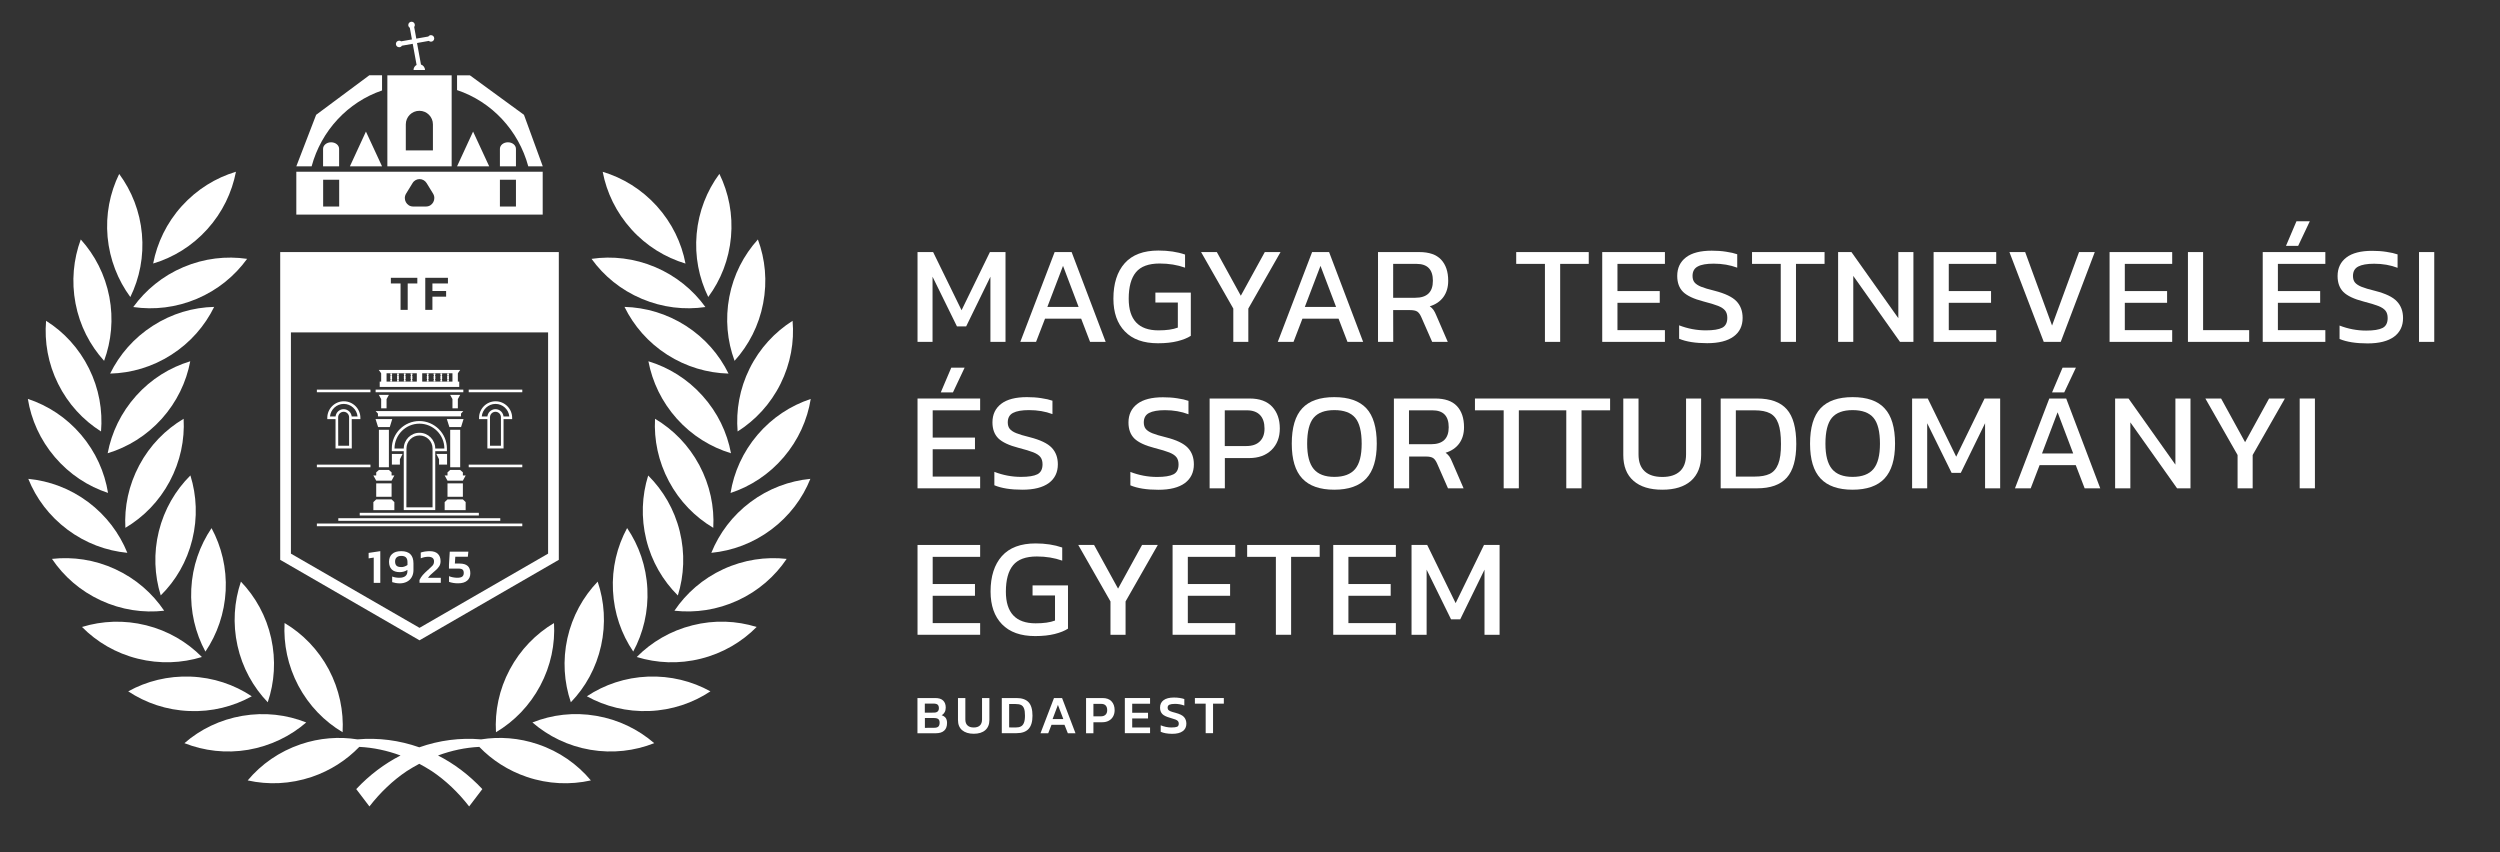 <?xml version="1.0" encoding="UTF-8"?> <svg xmlns="http://www.w3.org/2000/svg" xmlns:xlink="http://www.w3.org/1999/xlink" version="1.1" id="Layer_1" x="0px" y="0px" viewBox="0 0 342.96 116.92" style="enable-background:new 0 0 342.96 116.92;" xml:space="preserve"><rect x="0" y="0" width="342.96" height="116.92" fill="#333333" stroke="none"/> <style type="text/css"> .st0{fill:#FFFFFF;} </style> <g> <g> <path class="st0" d="M44.32,20.42v2.4h2.2v-2.4c0-0.5-0.49-0.9-1.1-0.9C44.82,19.52,44.32,19.92,44.32,20.42"></path> <path class="st0" d="M68.58,20.42v2.4h2.2v-2.4c0-0.5-0.49-0.9-1.1-0.9S68.58,19.92,68.58,20.42"></path> </g> <polygon class="st0" points="52.41,22.82 50.2,18.05 48,22.82 "></polygon> <polygon class="st0" points="67.11,22.82 64.9,18.05 62.7,22.82 "></polygon> <g> <path class="st0" d="M54.76,6.48c0.16,0,0.3-0.08,0.38-0.21l1.48-0.26l0.53,2.9C56.9,9.04,56.73,9.3,56.73,9.6h1.57 c0-0.35-0.23-0.64-0.55-0.75L57.21,5.9l1.62-0.29c0.08,0.07,0.18,0.11,0.29,0.11c0.25,0,0.45-0.2,0.45-0.45s-0.2-0.45-0.45-0.45 c-0.15,0-0.28,0.08-0.36,0.19L57.11,5.3l-0.29-1.6c0.06-0.08,0.09-0.17,0.09-0.27c0-0.25-0.2-0.45-0.45-0.45s-0.45,0.2-0.45,0.45 c0,0.16,0.08,0.3,0.21,0.38l0.29,1.6l-1.48,0.26c-0.08-0.06-0.17-0.09-0.27-0.09c-0.25,0-0.45,0.2-0.45,0.45 C54.31,6.28,54.51,6.48,54.76,6.48"></path> <path class="st0" d="M72.47,22.82h1.99l-2.58-7.07l-7.42-5.42H62.7v2.03C67.44,13.94,71.14,17.88,72.47,22.82"></path> <path class="st0" d="M52.41,12.41v-2.08h-1.75l-7.29,5.42l-2.72,7.07h2.1C44.07,17.92,47.72,14.01,52.41,12.41"></path> <path class="st0" d="M42.01,99.11c-2.69-1.07-5.69-1.43-8.75-0.91s-5.78,1.85-7.96,3.75c2.69,1.06,5.69,1.43,8.75,0.91 C37.1,102.33,39.82,101,42.01,99.11"></path> <path class="st0" d="M34.54,95.52c-2.41-1.6-5.28-2.58-8.38-2.7c-3.1-0.12-6.04,0.62-8.57,2.02c2.41,1.6,5.28,2.58,8.38,2.7 C29.07,97.67,32,96.92,34.54,95.52"></path> <path class="st0" d="M27.7,90.13c-2.04-2.06-4.64-3.6-7.65-4.35s-6.03-0.62-8.8,0.23c2.03,2.06,4.64,3.6,7.65,4.35 S24.93,90.98,27.7,90.13"></path> <path class="st0" d="M22.52,83.78c-1.62-2.4-3.89-4.4-6.71-5.7C13,76.78,10,76.35,7.13,76.67c1.62,2.4,3.89,4.4,6.71,5.7 C16.65,83.67,19.65,84.11,22.52,83.78"></path> <path class="st0" d="M9.26,72.66c2.49,1.86,5.33,2.9,8.21,3.18c-1.09-2.68-2.89-5.11-5.38-6.97s-5.33-2.9-8.21-3.18 C4.96,68.38,6.77,70.8,9.26,72.66"></path> <path class="st0" d="M14.82,67.62c-0.46-2.85-1.69-5.62-3.7-7.98s-4.55-4.01-7.3-4.92c0.46,2.85,1.69,5.62,3.7,7.98 C9.54,65.07,12.08,66.72,14.82,67.62"></path> <path class="st0" d="M13.86,59.19c0.24-2.88-0.27-5.87-1.65-8.64c-1.38-2.78-3.44-5-5.89-6.54c-0.24,2.88,0.27,5.87,1.65,8.64 C9.35,55.43,11.41,57.64,13.86,59.19"></path> <path class="st0" d="M14.28,49.5c1-2.71,1.3-5.73,0.72-8.77c-0.59-3.05-1.98-5.73-3.92-7.88c-1,2.71-1.3,5.73-0.72,8.77 C10.94,44.67,12.34,47.36,14.28,49.5"></path> <path class="st0" d="M17.88,40.75c1.27-2.6,1.87-5.57,1.59-8.66s-1.4-5.9-3.12-8.23c-1.27,2.6-1.87,5.57-1.59,8.66 C15.05,35.61,16.17,38.42,17.88,40.75"></path> <path class="st0" d="M28.44,31.44c2.08-2.3,3.38-5.04,3.93-7.88c-2.77,0.83-5.35,2.41-7.43,4.71s-3.38,5.04-3.93,7.88 C23.78,35.32,26.36,33.75,28.44,31.44"></path> <path class="st0" d="M29.38,42.1c-2.89,0.07-5.8,0.91-8.41,2.59c-2.61,1.67-4.59,3.97-5.86,6.56c2.89-0.07,5.8-0.91,8.41-2.59 C26.13,46.99,28.1,44.7,29.38,42.1"></path> <path class="st0" d="M27.01,40.99c2.86-1.21,5.19-3.14,6.89-5.48c-2.86-0.42-5.87-0.08-8.73,1.13c-2.86,1.21-5.19,3.14-6.89,5.48 C21.14,42.54,24.15,42.2,27.01,40.99"></path> <path class="st0" d="M22.19,57.45c2.07-2.31,3.37-5.04,3.91-7.89c-2.77,0.84-5.35,2.42-7.42,4.73c-2.07,2.31-3.37,5.04-3.91,7.89 C17.53,61.34,20.11,59.76,22.19,57.45"></path> <path class="st0" d="M23.28,66.04c1.46-2.74,2.07-5.7,1.91-8.59c-2.49,1.48-4.62,3.63-6.08,6.37s-2.07,5.7-1.91,8.59 C19.69,70.93,21.82,68.78,23.28,66.04"></path> <path class="st0" d="M26.38,74.02c0.74-3.01,0.6-6.04-0.26-8.8c-2.05,2.04-3.58,4.65-4.33,7.66c-0.74,3.01-0.6,6.04,0.26,8.8 C24.11,79.65,25.64,77.04,26.38,74.02"></path> <path class="st0" d="M30.96,81.03c0.15-3.1-0.57-6.04-1.94-8.58c-1.62,2.4-2.63,5.25-2.78,8.35c-0.15,3.1,0.56,6.04,1.94,8.59 C29.8,86.99,30.8,84.13,30.96,81.03"></path> <path class="st0" d="M32.58,88.58c0.67,3.03,2.15,5.67,4.15,7.76c0.93-2.74,1.14-5.76,0.47-8.79s-2.15-5.67-4.15-7.76 C32.12,82.53,31.91,85.55,32.58,88.58"></path> <path class="st0" d="M47,100.45c0.16-2.89-0.44-5.85-1.89-8.6c-1.46-2.74-3.58-4.9-6.07-6.38c-0.16,2.89,0.44,5.85,1.89,8.6 C42.39,96.81,44.51,98.97,47,100.45"></path> <path class="st0" d="M73.79,102.1c-2.59-0.88-5.26-1.07-7.79-0.67c-2.85-0.25-5.74,0.12-8.48,1.09c-2.75-0.97-5.63-1.34-8.48-1.09 c-2.53-0.4-5.19-0.21-7.79,0.67c-2.94,1-5.41,2.74-7.27,4.96c2.82,0.63,5.85,0.51,8.79-0.48c2.56-0.87,4.76-2.3,6.52-4.12 c1.91,0.09,3.82,0.5,5.66,1.18c-2.2,1.13-4.26,2.67-6.08,4.61l1.81,2.38c1.49-1.92,3.23-3.58,5.13-4.85 c0.56-0.36,1.13-0.69,1.71-1c0.58,0.31,1.15,0.64,1.71,1c1.9,1.27,3.64,2.93,5.13,4.85l1.81-2.38c-1.82-1.94-3.88-3.49-6.08-4.61 c1.84-0.68,3.75-1.09,5.66-1.18c1.76,1.82,3.96,3.25,6.52,4.12c2.94,1,5.97,1.11,8.79,0.48C79.2,104.84,76.73,103.09,73.79,102.1"></path> <path class="st0" d="M73.04,99.11c2.19,1.89,4.9,3.23,7.96,3.75s6.07,0.15,8.75-0.91c-2.19-1.89-4.9-3.23-7.96-3.75 C78.73,97.67,75.73,98.04,73.04,99.11"></path> <path class="st0" d="M88.89,92.82c-3.1,0.12-5.97,1.1-8.38,2.7c2.53,1.4,5.47,2.14,8.57,2.02s5.97-1.1,8.38-2.7 C94.92,93.44,91.99,92.7,88.89,92.82"></path> <path class="st0" d="M95,85.78c-3.01,0.75-5.62,2.3-7.65,4.35c2.76,0.85,5.79,0.99,8.8,0.23c3.01-0.75,5.62-2.3,7.65-4.35 C101.03,85.15,98.01,85.02,95,85.78"></path> <path class="st0" d="M99.23,78.08c-2.82,1.3-5.09,3.3-6.71,5.7c2.87,0.32,5.87-0.11,8.69-1.41s5.09-3.3,6.71-5.7 C105.05,76.35,102.05,76.78,99.23,78.08"></path> <path class="st0" d="M97.58,75.84c2.88-0.28,5.72-1.32,8.21-3.18s4.3-4.28,5.38-6.97c-2.88,0.28-5.72,1.32-8.21,3.18 C100.47,70.73,98.67,73.16,97.58,75.84"></path> <path class="st0" d="M107.52,62.71c2.01-2.36,3.24-5.13,3.7-7.98c-2.75,0.91-5.29,2.56-7.3,4.92s-3.24,5.13-3.7,7.98 C102.97,66.72,105.51,65.07,107.52,62.71"></path> <path class="st0" d="M101.19,59.19c2.44-1.55,4.51-3.76,5.89-6.54c1.38-2.78,1.9-5.76,1.65-8.64c-2.44,1.55-4.51,3.76-5.89,6.54 C101.46,53.33,100.95,56.31,101.19,59.19"></path> <path class="st0" d="M100.77,49.5c1.94-2.15,3.34-4.83,3.92-7.88c0.59-3.05,0.29-6.06-0.72-8.77c-1.94,2.15-3.34,4.83-3.92,7.88 C99.47,43.78,99.77,46.79,100.77,49.5"></path> <path class="st0" d="M100.28,32.51c0.28-3.09-0.32-6.06-1.59-8.66c-1.72,2.33-2.84,5.14-3.12,8.23c-0.28,3.09,0.32,6.06,1.59,8.66 C98.88,38.42,100,35.61,100.28,32.51"></path> <path class="st0" d="M94.04,36.16c-0.54-2.84-1.85-5.57-3.93-7.88c-2.08-2.3-4.66-3.88-7.43-4.71c0.54,2.84,1.85,5.57,3.93,7.88 C88.68,33.75,91.27,35.32,94.04,36.16"></path> <path class="st0" d="M91.53,48.66c2.61,1.67,5.52,2.51,8.41,2.59c-1.27-2.6-3.25-4.89-5.86-6.56c-2.61-1.67-5.52-2.51-8.41-2.59 C86.94,44.69,88.92,46.99,91.53,48.66"></path> <path class="st0" d="M88.04,40.99c2.86,1.21,5.87,1.55,8.73,1.13c-1.69-2.34-4.03-4.27-6.89-5.48s-5.87-1.55-8.73-1.13 C82.84,37.86,85.18,39.78,88.04,40.99"></path> <path class="st0" d="M96.37,54.29c-2.07-2.31-4.66-3.89-7.42-4.73c0.54,2.84,1.84,5.58,3.91,7.89c2.07,2.31,4.66,3.89,7.42,4.73 C99.75,59.33,98.45,56.6,96.37,54.29"></path> <path class="st0" d="M97.85,72.41c0.16-2.89-0.45-5.85-1.91-8.59c-1.46-2.74-3.59-4.89-6.08-6.37c-0.16,2.89,0.45,5.85,1.91,8.59 C93.23,68.78,95.36,70.93,97.85,72.41"></path> <path class="st0" d="M93.25,72.89c-0.74-3.01-2.28-5.62-4.33-7.66c-0.86,2.76-1,5.78-0.26,8.8c0.74,3.01,2.28,5.62,4.33,7.66 C93.85,78.93,93.99,75.9,93.25,72.89"></path> <path class="st0" d="M84.09,81.03c0.15,3.1,1.16,5.96,2.78,8.35c1.37-2.54,2.09-5.49,1.94-8.59c-0.15-3.1-1.16-5.96-2.78-8.35 C84.65,74.99,83.93,77.93,84.09,81.03"></path> <path class="st0" d="M82.46,88.58c0.67-3.03,0.46-6.05-0.47-8.79c-2,2.09-3.47,4.73-4.15,7.76c-0.67,3.03-0.46,6.05,0.47,8.79 C80.32,94.26,81.79,91.61,82.46,88.58"></path> <path class="st0" d="M74.11,94.07c1.46-2.74,2.06-5.71,1.89-8.6c-2.48,1.48-4.61,3.64-6.07,6.38s-2.06,5.71-1.89,8.6 C70.53,98.97,72.65,96.81,74.11,94.07"></path> </g> <polygon class="st0" points="56.43,57.12 58.66,57.12 63.24,57.12 63.24,56.74 63.56,56.39 58.66,56.39 56.43,56.39 51.53,56.39 51.85,56.74 51.85,57.12 "></polygon> <polygon class="st0" points="58.64,53.45 56.45,53.45 51.53,53.45 51.53,53.81 56.45,53.81 58.64,53.81 63.56,53.81 63.56,53.45 "></polygon> <polygon class="st0" points="47.82,53.45 46.48,53.45 43.47,53.45 43.47,53.81 46.48,53.81 47.82,53.81 50.82,53.81 50.82,53.45 "></polygon> <polygon class="st0" points="47.82,63.74 46.48,63.74 43.47,63.74 43.47,64.1 46.48,64.1 47.82,64.1 50.82,64.1 50.82,63.74 "></polygon> <polygon class="st0" points="59.01,70.35 56.03,70.35 49.35,70.35 49.35,70.72 56.03,70.72 59.01,70.72 65.69,70.72 65.69,70.35 "></polygon> <polygon class="st0" points="59.55,71.09 55.5,71.09 46.41,71.09 46.41,71.45 55.5,71.45 59.55,71.45 68.63,71.45 68.63,71.09 "></polygon> <polygon class="st0" points="60.13,71.82 54.99,71.82 43.47,71.82 43.47,72.19 54.99,72.19 60.13,72.19 71.65,72.19 71.65,71.82 "></polygon> <polygon class="st0" points="63,52.35 63,53.08 58.66,53.08 56.43,53.08 52.09,53.08 52.09,52.35 "></polygon> <polygon class="st0" points="56.55,51.21 58.54,51.21 62.81,51.21 63.13,50.75 58.54,50.75 56.55,50.75 51.96,50.75 52.29,51.21 "></polygon> <rect x="57.18" y="51.13" class="st0" width="0.74" height="1.34"></rect> <rect x="52.29" y="51.13" class="st0" width="0.74" height="1.34"></rect> <rect x="62.07" y="51.13" class="st0" width="0.74" height="1.34"></rect> <polygon class="st0" points="53.72,65.94 54.1,65.23 53.72,65.23 53.72,64.8 53.35,64.47 51.98,64.47 51.61,64.8 51.61,65.23 51.22,65.23 51.61,65.94 "></polygon> <rect x="51.98" y="58.96" class="st0" width="1.37" height="5.14"></rect> <polygon class="st0" points="53.47,58.59 53.81,57.49 51.52,57.49 51.87,58.59 "></polygon> <polygon class="st0" points="53.03,56.02 53.03,54.75 53.35,54.17 51.97,54.17 52.29,54.75 52.29,56.02 "></polygon> <rect x="51.61" y="66.31" class="st0" width="2.11" height="1.84"></rect> <polygon class="st0" points="54.1,68.88 53.72,68.51 51.61,68.51 51.22,68.88 51.22,69.98 54.1,69.98 "></polygon> <polygon class="st0" points="63.5,65.94 63.88,65.23 63.5,65.23 63.5,64.8 63.13,64.47 61.76,64.47 61.39,64.8 61.39,65.23 61,65.23 61.39,65.94 "></polygon> <rect x="61.76" y="58.96" class="st0" width="1.37" height="5.14"></rect> <polygon class="st0" points="63.25,58.59 63.59,57.49 61.3,57.49 61.65,58.59 "></polygon> <polygon class="st0" points="62.81,56.02 62.81,54.75 63.13,54.17 61.75,54.17 62.07,54.75 62.07,56.02 "></polygon> <rect x="61.39" y="66.31" class="st0" width="2.11" height="1.84"></rect> <polygon class="st0" points="63.88,68.88 63.5,68.51 61.39,68.51 61,68.88 61,69.98 63.88,69.98 "></polygon> <polygon class="st0" points="53.76,63.74 54.86,63.74 54.86,63 55.23,62.27 53.76,62.27 "></polygon> <polygon class="st0" points="61.33,63.74 60.23,63.74 60.23,63 59.86,62.27 61.33,62.27 "></polygon> <g> <path class="st0" d="M59.39,20.63h-3.72v-3.57c0-1.03,0.83-1.86,1.86-1.86s1.86,0.83,1.86,1.86V20.63z M53.14,22.82h8.82V10.33 h-8.82V22.82z"></path> <path class="st0" d="M70.78,28.33h-2.2v-3.67h2.2V28.33z M58.45,28.33h-1.78c-0.89,0-1.43-1-0.96-1.77l0.89-1.45 c0.44-0.72,1.47-0.72,1.92,0l0.89,1.45C59.88,27.33,59.34,28.33,58.45,28.33 M46.53,28.33h-2.2v-3.67h2.2V28.33z M40.65,29.44 h33.8v-5.88h-33.8C40.65,23.56,40.65,29.44,40.65,29.44z"></path> <path class="st0" d="M61.59,52.35V52.3h-0.03c0.02-0.02,0.04-0.05,0.04-0.08c0-0.03-0.01-0.05-0.03-0.08 c-0.05-0.07-0.04-0.11,0.01-0.18l0,0c0.01-0.02,0.02-0.04,0.02-0.06c0-0.03-0.01-0.06-0.04-0.08h0.03v-0.07h-0.03 c0.02-0.02,0.04-0.05,0.04-0.08c0-0.03-0.01-0.05-0.03-0.08c-0.05-0.07-0.04-0.11,0.01-0.18l0,0c0.01-0.02,0.02-0.04,0.02-0.06 c0-0.03-0.01-0.06-0.04-0.08h0.03v-0.05h-0.25v0.05h0.03c-0.02,0.02-0.04,0.05-0.04,0.08c0,0.03,0.01,0.05,0.02,0.07 c0.04,0.06,0.06,0.11,0.01,0.17c-0.02,0.02-0.03,0.05-0.03,0.08c0,0.03,0.01,0.06,0.04,0.08h-0.03v0.07h0.03 c-0.02,0.02-0.04,0.05-0.04,0.08c0,0.02,0.01,0.05,0.02,0.07c0.04,0.06,0.06,0.11,0.01,0.17c-0.02,0.02-0.03,0.05-0.03,0.08 c0,0.03,0.01,0.06,0.04,0.08h-0.03v0.05h-0.68V52.3h-0.03c0.02-0.02,0.04-0.05,0.04-0.08c0-0.03-0.01-0.05-0.03-0.08 c-0.05-0.07-0.04-0.11,0.01-0.18l0,0c0.01-0.02,0.02-0.04,0.02-0.06c0-0.03-0.01-0.06-0.04-0.08h0.03v-0.07h-0.03 c0.02-0.02,0.04-0.05,0.04-0.08c0-0.03-0.01-0.05-0.03-0.08c-0.05-0.07-0.04-0.11,0.01-0.18l0,0c0.01-0.02,0.02-0.04,0.02-0.06 c0-0.03-0.01-0.06-0.04-0.08h0.03v-0.05h-0.25v0.05h0.03c-0.02,0.02-0.04,0.05-0.04,0.08c0,0.03,0.01,0.05,0.02,0.07 c0.04,0.06,0.06,0.11,0.01,0.17c-0.02,0.02-0.03,0.05-0.03,0.08c0,0.03,0.01,0.06,0.04,0.08h-0.03v0.07h0.03 c-0.02,0.02-0.04,0.05-0.04,0.08c0,0.02,0.01,0.05,0.02,0.07c0.04,0.06,0.06,0.11,0.01,0.17c-0.02,0.02-0.03,0.05-0.03,0.08 c0,0.03,0.01,0.06,0.04,0.08h-0.03v0.05h-0.68V52.3H59.7c0.02-0.02,0.04-0.05,0.04-0.08c0-0.03-0.01-0.05-0.03-0.08 c-0.05-0.07-0.04-0.11,0.01-0.18l0,0c0.01-0.02,0.02-0.04,0.02-0.06c0-0.03-0.01-0.06-0.04-0.08h0.03v-0.07H59.7 c0.02-0.02,0.04-0.05,0.04-0.08c0-0.03-0.01-0.05-0.03-0.08c-0.05-0.07-0.04-0.11,0.01-0.18l0,0c0.01-0.02,0.02-0.04,0.02-0.06 c0-0.03-0.01-0.06-0.04-0.08h0.03v-0.05h-0.25v0.05h0.03c-0.02,0.02-0.04,0.05-0.04,0.08c0,0.03,0.01,0.05,0.02,0.07 c0.04,0.06,0.06,0.11,0.01,0.17c-0.02,0.02-0.03,0.05-0.03,0.08c0,0.03,0.01,0.06,0.04,0.08h-0.03v0.07h0.03 c-0.02,0.02-0.04,0.05-0.04,0.08c0,0.02,0.01,0.05,0.02,0.07c0.04,0.06,0.06,0.11,0.01,0.17c-0.02,0.02-0.03,0.05-0.03,0.08 c0,0.03,0.01,0.06,0.04,0.08h-0.03v0.05H58.8V52.3h-0.03c0.02-0.02,0.04-0.05,0.04-0.08c0-0.03-0.01-0.05-0.03-0.08 c-0.05-0.07-0.04-0.11,0.01-0.18l0,0c0.01-0.02,0.02-0.04,0.02-0.06c0-0.03-0.01-0.06-0.04-0.08h0.03v-0.07h-0.03 c0.02-0.02,0.04-0.05,0.04-0.08c0-0.03-0.01-0.05-0.03-0.08c-0.05-0.07-0.04-0.11,0.01-0.18l0,0c0.01-0.02,0.02-0.04,0.02-0.06 c0-0.03-0.01-0.06-0.04-0.08h0.03v-0.05h-0.25v0.05h0.03c-0.02,0.02-0.04,0.05-0.04,0.08c0,0.03,0.01,0.05,0.02,0.07 c0.04,0.06,0.06,0.11,0.01,0.17c-0.02,0.02-0.03,0.05-0.03,0.08c0,0.03,0.01,0.06,0.04,0.08h-0.03v0.07h0.03 c-0.02,0.02-0.04,0.05-0.04,0.08c0,0.02,0.01,0.05,0.02,0.07c0.04,0.06,0.06,0.11,0.01,0.17c-0.02,0.02-0.03,0.05-0.03,0.08 c0,0.03,0.01,0.06,0.04,0.08h-0.03v0.05h-1.97V52.3h-0.03c0.02-0.02,0.04-0.05,0.04-0.08c0-0.03-0.01-0.06-0.03-0.08 c-0.05-0.06-0.03-0.11,0.01-0.17c0.01-0.02,0.02-0.04,0.02-0.07s-0.01-0.06-0.04-0.08h0.03v-0.07h-0.03 c0.02-0.02,0.04-0.05,0.04-0.08c0-0.03-0.01-0.06-0.03-0.08c-0.05-0.06-0.03-0.11,0.01-0.17c0.01-0.02,0.02-0.04,0.02-0.07 s-0.01-0.06-0.04-0.08h0.03v-0.05h-0.25v0.05h0.03c-0.02,0.02-0.04,0.05-0.04,0.08c0,0.02,0.01,0.04,0.02,0.06l0,0 c0.04,0.07,0.06,0.11,0.01,0.18l0,0c-0.02,0.02-0.03,0.05-0.03,0.08c0,0.03,0.01,0.06,0.04,0.08h-0.03v0.07h0.03 c-0.02,0.02-0.04,0.05-0.04,0.08c0,0.02,0.01,0.04,0.02,0.06l0,0c0.04,0.07,0.06,0.11,0.01,0.18l0,0 c-0.02,0.02-0.03,0.05-0.03,0.08c0,0.03,0.01,0.06,0.04,0.08h-0.03v0.05h-0.68V52.3h-0.03c0.02-0.02,0.04-0.05,0.04-0.08 c0-0.03-0.01-0.06-0.03-0.08c-0.05-0.06-0.03-0.11,0.01-0.17c0.01-0.02,0.02-0.04,0.02-0.07s-0.01-0.06-0.04-0.08h0.03v-0.07 h-0.03c0.02-0.02,0.04-0.05,0.04-0.08c0-0.03-0.01-0.06-0.03-0.08c-0.05-0.06-0.03-0.11,0.01-0.17c0.01-0.02,0.02-0.04,0.02-0.07 s-0.01-0.06-0.04-0.08h0.03v-0.05H55.4v0.05h0.03c-0.02,0.02-0.04,0.05-0.04,0.08c0,0.02,0.01,0.04,0.02,0.06l0,0 c0.04,0.07,0.06,0.11,0.01,0.18c-0.02,0.02-0.03,0.05-0.03,0.08c0,0.03,0.01,0.06,0.04,0.08H55.4v0.07h0.03 c-0.02,0.02-0.04,0.05-0.04,0.08c0,0.02,0.01,0.04,0.02,0.06l0,0c0.04,0.07,0.06,0.11,0.01,0.18c-0.02,0.02-0.03,0.05-0.03,0.08 c0,0.03,0.01,0.06,0.04,0.08H55.4v0.05h-0.68V52.3h-0.03c0.02-0.02,0.04-0.05,0.04-0.08c0-0.03-0.01-0.06-0.03-0.08 c-0.05-0.06-0.03-0.11,0.01-0.17c0.01-0.02,0.02-0.04,0.02-0.07s-0.01-0.06-0.04-0.08h0.03v-0.07h-0.03 c0.02-0.02,0.04-0.05,0.04-0.08c0-0.03-0.01-0.06-0.03-0.08c-0.05-0.06-0.03-0.11,0.01-0.17c0.01-0.02,0.02-0.04,0.02-0.07 s-0.01-0.06-0.04-0.08h0.03v-0.05h-0.25v0.05h0.03c-0.02,0.02-0.04,0.05-0.04,0.08c0,0.02,0.01,0.04,0.02,0.06l0,0 c0.04,0.07,0.06,0.11,0.01,0.18l0,0c-0.02,0.02-0.03,0.05-0.03,0.08c0,0.03,0.01,0.06,0.04,0.08h-0.03v0.07h0.03 c-0.02,0.02-0.04,0.05-0.04,0.08c0,0.02,0.01,0.04,0.02,0.06l0,0c0.04,0.07,0.06,0.11,0.01,0.18l0,0 c-0.02,0.02-0.03,0.05-0.03,0.08c0,0.03,0.01,0.06,0.04,0.08h-0.03v0.05h-0.68V52.3h-0.03c0.02-0.02,0.04-0.05,0.04-0.08 c0-0.03-0.01-0.06-0.03-0.08c-0.05-0.06-0.03-0.11,0.01-0.17c0.01-0.02,0.02-0.04,0.02-0.07s-0.01-0.06-0.04-0.08h0.03v-0.07 h-0.03c0.02-0.02,0.04-0.05,0.04-0.08c0-0.03-0.01-0.06-0.03-0.08c-0.05-0.06-0.03-0.11,0.01-0.17c0.01-0.02,0.02-0.04,0.02-0.07 s-0.01-0.06-0.04-0.08h0.03v-0.05h-0.25v0.05h0.03c-0.02,0.02-0.04,0.05-0.04,0.08c0,0.02,0.01,0.04,0.02,0.06l0,0 c0.04,0.07,0.06,0.11,0.01,0.18c-0.02,0.02-0.03,0.05-0.03,0.08c0,0.03,0.01,0.06,0.04,0.08h-0.03v0.07h0.03 c-0.02,0.02-0.04,0.05-0.04,0.08c0,0.02,0.01,0.04,0.02,0.06l0,0c0.04,0.07,0.06,0.11,0.01,0.18c-0.02,0.02-0.03,0.05-0.03,0.08 c0,0.03,0.01,0.06,0.04,0.08h-0.03v0.05"></path> <path class="st0" d="M61.33,61.9h-1.81v-0.37h1.44c0-1.88-1.54-3.41-3.42-3.41s-3.41,1.53-3.42,3.41h1.44v0.37h-1.81v-0.36 c0-2.09,1.7-3.78,3.78-3.78s3.78,1.7,3.78,3.78v0.36H61.33z"></path> <path class="st0" d="M55.75,69.6h3.59v-8.07c0-0.99-0.8-1.79-1.79-1.79s-1.79,0.8-1.79,1.79L55.75,69.6L55.75,69.6z M59.71,69.97 h-4.32v-8.44c0-1.19,0.97-2.16,2.16-2.16s2.16,0.97,2.16,2.16V69.97z"></path> <path class="st0" d="M49.42,57.5h-1.3v-0.37h0.93c-0.09-0.96-0.91-1.72-1.89-1.72s-1.8,0.76-1.89,1.72h0.93v0.37h-1.3v-0.18 c0-1.25,1.02-2.27,2.27-2.27s2.27,1.02,2.27,2.27v0.18H49.42z"></path> <path class="st0" d="M46.4,61.15h1.49v-3.91c0-0.41-0.33-0.75-0.75-0.75c-0.41,0-0.75,0.33-0.75,0.75L46.4,61.15L46.4,61.15z M48.26,61.52h-2.23v-4.28c0-0.61,0.5-1.11,1.11-1.11s1.11,0.5,1.11,1.11L48.26,61.52L48.26,61.52z"></path> </g> <polygon class="st0" points="68.64,53.45 67.3,53.45 64.3,53.45 64.3,53.81 67.3,53.81 68.64,53.81 71.65,53.81 71.65,53.45 "></polygon> <polygon class="st0" points="68.64,63.74 67.3,63.74 64.3,63.74 64.3,64.1 67.3,64.1 68.64,64.1 71.65,64.1 71.65,63.74 "></polygon> <g> <path class="st0" d="M70.24,57.5h-1.3v-0.37h0.93c-0.09-0.96-0.91-1.72-1.89-1.72s-1.8,0.76-1.89,1.72h0.93v0.37h-1.3v-0.18 c0-1.25,1.02-2.27,2.27-2.27s2.27,1.02,2.27,2.27v0.18H70.24z"></path> <path class="st0" d="M67.23,61.15h1.49v-3.91c0-0.41-0.33-0.75-0.75-0.75c-0.41,0-0.75,0.33-0.75,0.75v3.91H67.23z M69.09,61.52 h-2.23v-4.28c0-0.61,0.5-1.11,1.11-1.11s1.11,0.5,1.11,1.11v4.28H69.09z"></path> </g> <polygon class="st0" points="51.27,76.49 50.57,76.6 50.57,75.85 52.17,75.61 52.17,79.96 51.27,79.96 "></polygon> <g> <path class="st0" d="M55.48,77.72c0.15-0.05,0.29-0.12,0.42-0.21V77.1c0-0.56-0.28-0.84-0.84-0.84c-0.28,0-0.49,0.07-0.64,0.2 c-0.15,0.14-0.22,0.32-0.22,0.56c0,0.26,0.06,0.45,0.19,0.58c0.13,0.13,0.35,0.19,0.65,0.19C55.18,77.8,55.33,77.78,55.48,77.72 M54.28,79.98c-0.16-0.03-0.32-0.07-0.48-0.12v-0.77c0.28,0.11,0.61,0.17,0.99,0.17c0.36,0,0.63-0.08,0.82-0.23 c0.19-0.16,0.28-0.37,0.28-0.64v-0.21c-0.14,0.1-0.3,0.17-0.49,0.23c-0.19,0.05-0.37,0.08-0.54,0.08c-0.5,0-0.87-0.12-1.12-0.37 c-0.24-0.24-0.37-0.6-0.37-1.06c0-0.45,0.14-0.8,0.42-1.06c0.28-0.26,0.7-0.39,1.25-0.39c0.56,0,0.98,0.14,1.26,0.42 s0.42,0.7,0.42,1.27v0.92c0,0.35-0.08,0.67-0.23,0.94c-0.15,0.27-0.37,0.49-0.66,0.64s-0.62,0.23-1,0.23 C54.64,80.02,54.45,80.01,54.28,79.98"></path> <path class="st0" d="M57.57,79.53c0.11-0.23,0.25-0.44,0.42-0.64c0.17-0.19,0.4-0.42,0.69-0.68l0.17-0.15 c0.21-0.19,0.36-0.33,0.44-0.42c0.09-0.09,0.15-0.18,0.19-0.28c0.04-0.1,0.06-0.22,0.06-0.36c0-0.2-0.07-0.36-0.2-0.46 s-0.33-0.16-0.59-0.16c-0.34,0-0.68,0.07-1.03,0.21V75.8c0.16-0.06,0.36-0.1,0.58-0.14c0.22-0.03,0.44-0.05,0.65-0.05 c0.49,0,0.86,0.12,1.11,0.36s0.38,0.58,0.38,1.01c0,0.27-0.06,0.51-0.19,0.71c-0.13,0.2-0.32,0.42-0.59,0.64l-0.11,0.09 c-0.2,0.17-0.36,0.32-0.5,0.45c-0.13,0.13-0.24,0.26-0.33,0.39h1.75v0.69h-2.92v-0.42H57.57z"></path> <path class="st0" d="M62.18,79.97c-0.23-0.04-0.43-0.09-0.58-0.15v-0.78c0.15,0.07,0.33,0.12,0.54,0.16s0.4,0.06,0.58,0.06 c0.31,0,0.54-0.05,0.68-0.15s0.22-0.27,0.22-0.5c0-0.22-0.05-0.37-0.16-0.47c-0.11-0.09-0.3-0.14-0.58-0.14h-1.29v-0.5l0.11-1.82 h2.55l-0.07,0.69h-1.72l-0.06,0.94h0.64c0.51,0,0.88,0.11,1.12,0.33s0.36,0.55,0.36,1c0,0.43-0.14,0.77-0.43,1.01 c-0.29,0.25-0.7,0.37-1.25,0.37C62.63,80.02,62.41,80.01,62.18,79.97"></path> </g> <polygon class="st0" points="137.94,46.9 137.94,34.58 135.8,34.58 131.91,42.56 128.01,34.58 125.87,34.58 125.87,46.9 127.93,46.9 127.93,37.96 131.28,44.78 132.54,44.78 135.87,37.96 135.87,46.9 "></polygon> <path class="st0" d="M145.83,36.47l2.14,5.64h-4.29L145.83,36.47z M143.36,43.72h4.96l1.22,3.18h2.14l-4.67-12.32h-2.33 l-4.71,12.32h2.16L143.36,43.72z"></path> <g> <path class="st0" d="M158.86,47.09c1.05,0,1.94-0.1,2.69-0.29c0.75-0.19,1.35-0.43,1.81-0.73v-5.93h-4.86v1.36h3.08v3.44 c-0.68,0.26-1.56,0.38-2.66,0.38c-2.72,0-4.08-1.45-4.08-4.34c0-1.62,0.33-2.83,0.99-3.63c0.66-0.8,1.74-1.2,3.26-1.2 c1.26,0,2.42,0.19,3.48,0.57v-1.8c-1.07-0.37-2.29-0.55-3.65-0.55c-2.05,0-3.6,0.58-4.63,1.74s-1.55,2.78-1.55,4.86 c0,1.91,0.52,3.41,1.57,4.49C155.35,46.55,156.87,47.09,158.86,47.09"></path> </g> <polygon class="st0" points="169.19,46.9 171.25,46.9 171.25,42.33 175.67,34.58 173.51,34.58 170.22,40.57 166.93,34.58 164.77,34.58 169.19,42.33 "></polygon> <path class="st0" d="M181.15,36.47l2.14,5.64H179L181.15,36.47z M177.45,46.9l1.22-3.18h4.96l1.22,3.18H187l-4.67-12.32H180 l-4.71,12.32H177.45z"></path> <g> <path class="st0" d="M191.12,36.2h3.21c1.49,0,2.24,0.77,2.24,2.32c0,1.56-0.81,2.33-2.43,2.33h-3.02L191.12,36.2L191.12,36.2z M191.12,42.54h2.32c0.45,0,0.77,0.07,0.98,0.2c0.2,0.13,0.38,0.37,0.54,0.72l1.51,3.44h2.14l-1.55-3.58 c-0.14-0.34-0.27-0.61-0.4-0.79c-0.13-0.19-0.3-0.35-0.52-0.51c0.8-0.24,1.43-0.67,1.87-1.27c0.44-0.61,0.66-1.35,0.66-2.23 c0-1.25-0.33-2.22-0.98-2.91s-1.65-1.03-2.99-1.03h-5.66V46.9h2.09L191.12,42.54L191.12,42.54z"></path> </g> <polygon class="st0" points="211.94,46.9 214.03,46.9 214.03,36.2 217.95,36.2 217.95,34.58 208,34.58 208,36.2 211.94,36.2 "></polygon> <polygon class="st0" points="228.4,45.29 221.89,45.29 221.89,41.54 227.69,41.54 227.69,39.93 221.89,39.93 221.89,36.2 228.4,36.2 228.4,34.58 219.8,34.58 219.8,46.9 228.4,46.9 "></polygon> <g> <path class="st0" d="M239.06,43.61c0-0.93-0.28-1.69-0.84-2.28s-1.56-1.07-3-1.44c-0.83-0.2-1.45-0.39-1.87-0.56 c-0.41-0.17-0.71-0.37-0.89-0.59s-0.27-0.52-0.27-0.89c0-0.61,0.24-1.05,0.73-1.3c0.48-0.26,1.21-0.38,2.18-0.38 c1.17,0,2.25,0.19,3.22,0.55v-1.84c-0.4-0.14-0.91-0.26-1.54-0.35c-0.63-0.1-1.29-0.14-1.96-0.14c-1.54,0-2.72,0.3-3.52,0.91 s-1.21,1.46-1.21,2.55c0,0.93,0.27,1.66,0.8,2.19c0.54,0.53,1.47,0.97,2.79,1.31c0.89,0.23,1.56,0.43,2.01,0.61 s0.77,0.39,0.97,0.64s0.3,0.58,0.3,1c0,0.66-0.23,1.12-0.7,1.36s-1.22,0.36-2.25,0.36c-1.25,0-2.47-0.23-3.66-0.69v1.84 c0.97,0.41,2.25,0.61,3.85,0.61c1.59,0,2.8-0.31,3.63-0.92C238.65,45.56,239.06,44.71,239.06,43.61"></path> </g> <polygon class="st0" points="244.29,46.9 246.38,46.9 246.38,36.2 250.3,36.2 250.3,34.58 240.35,34.58 240.35,36.2 244.29,36.2 "></polygon> <polygon class="st0" points="262.49,34.58 260.42,34.58 260.42,43.65 253.99,34.58 252.16,34.58 252.16,46.9 254.24,46.9 254.24,37.85 260.65,46.9 262.49,46.9 "></polygon> <polygon class="st0" points="273.85,45.29 267.34,45.29 267.34,41.54 273.14,41.54 273.14,39.93 267.34,39.93 267.34,36.2 273.85,36.2 273.85,34.58 265.26,34.58 265.26,46.9 273.85,46.9 "></polygon> <polygon class="st0" points="282.7,46.9 287.37,34.58 285.21,34.58 281.51,44.66 277.82,34.58 275.66,34.58 280.37,46.9 "></polygon> <polygon class="st0" points="297.99,45.29 291.49,45.29 291.49,41.54 297.29,41.54 297.29,39.93 291.49,39.93 291.49,36.2 297.99,36.2 297.99,34.58 289.4,34.58 289.4,46.9 297.99,46.9 "></polygon> <polygon class="st0" points="308.55,45.29 302.23,45.29 302.23,34.58 300.15,34.58 300.15,46.9 308.55,46.9 "></polygon> <polygon class="st0" points="310.41,46.9 319,46.9 319,45.29 312.49,45.29 312.49,41.54 318.29,41.54 318.29,39.93 312.49,39.93 312.49,36.2 319,36.2 319,34.58 310.41,34.58 "></polygon> <polygon class="st0" points="316.87,30.35 315.04,30.35 313.6,33.73 315.27,33.73 "></polygon> <g> <path class="st0" d="M325.82,39.9c-0.83-0.2-1.45-0.39-1.87-0.56c-0.41-0.17-0.71-0.37-0.89-0.59c-0.18-0.22-0.27-0.52-0.27-0.89 c0-0.61,0.24-1.05,0.73-1.3c0.48-0.25,1.21-0.38,2.18-0.38c1.17,0,2.25,0.19,3.21,0.56V34.9c-0.4-0.14-0.91-0.26-1.54-0.35 c-0.63-0.1-1.29-0.14-1.96-0.14c-1.54,0-2.72,0.3-3.52,0.91s-1.21,1.46-1.21,2.55c0,0.93,0.27,1.66,0.8,2.19 c0.54,0.53,1.47,0.97,2.79,1.31c0.89,0.23,1.56,0.43,2.01,0.61s0.77,0.39,0.97,0.64s0.3,0.58,0.3,1.01c0,0.66-0.23,1.12-0.7,1.36 s-1.22,0.36-2.25,0.36c-1.25,0-2.47-0.23-3.65-0.69v1.84c0.97,0.41,2.25,0.61,3.85,0.61c1.59,0,2.8-0.31,3.63-0.92 c0.82-0.61,1.23-1.47,1.23-2.56c0-0.93-0.28-1.69-0.84-2.28C328.26,40.74,327.26,40.27,325.82,39.9"></path> </g> <rect x="331.85" y="34.58" class="st0" width="2.09" height="12.32"></rect> <polygon class="st0" points="125.87,66.99 134.46,66.99 134.46,65.38 127.95,65.38 127.95,61.63 133.75,61.63 133.75,60.03 127.95,60.03 127.95,56.29 134.46,56.29 134.46,54.67 125.87,54.67 "></polygon> <polygon class="st0" points="130.5,50.44 129.06,53.83 130.73,53.83 132.33,50.44 "></polygon> <g> <path class="st0" d="M142.32,65.06c-0.47,0.24-1.22,0.36-2.25,0.36c-1.25,0-2.47-0.23-3.66-0.69v1.84 c0.97,0.41,2.25,0.61,3.85,0.61c1.59,0,2.8-0.31,3.63-0.92c0.82-0.61,1.23-1.47,1.23-2.56c0-0.93-0.28-1.69-0.84-2.28 s-1.56-1.07-3-1.44c-0.83-0.2-1.45-0.39-1.87-0.56s-0.71-0.37-0.89-0.59s-0.27-0.52-0.27-0.89c0-0.61,0.24-1.05,0.73-1.3 c0.48-0.25,1.21-0.38,2.18-0.38c1.17,0,2.25,0.18,3.22,0.55v-1.84c-0.4-0.14-0.91-0.26-1.54-0.35c-0.63-0.1-1.29-0.14-1.96-0.14 c-1.54,0-2.72,0.3-3.52,0.91s-1.21,1.46-1.21,2.55c0,0.93,0.27,1.66,0.8,2.19c0.54,0.53,1.47,0.97,2.79,1.31 c0.89,0.23,1.56,0.43,2.01,0.61s0.77,0.39,0.97,0.64s0.3,0.58,0.3,1C143.02,64.36,142.78,64.82,142.32,65.06"></path> <path class="st0" d="M163.78,63.7c0-0.93-0.28-1.69-0.84-2.28s-1.56-1.07-3-1.43c-0.83-0.2-1.45-0.39-1.87-0.56 c-0.41-0.17-0.71-0.37-0.89-0.59s-0.27-0.52-0.27-0.89c0-0.61,0.24-1.05,0.73-1.3c0.48-0.25,1.21-0.38,2.18-0.38 c1.17,0,2.25,0.19,3.22,0.56v-1.84c-0.4-0.14-0.91-0.26-1.54-0.35c-0.63-0.1-1.29-0.14-1.96-0.14c-1.54,0-2.72,0.3-3.52,0.91 s-1.21,1.46-1.21,2.55c0,0.93,0.27,1.66,0.8,2.19c0.54,0.53,1.47,0.97,2.79,1.31c0.89,0.23,1.56,0.43,2.01,0.61 s0.77,0.39,0.97,0.64s0.3,0.58,0.3,1c0,0.66-0.23,1.12-0.7,1.36s-1.22,0.36-2.25,0.36c-1.25,0-2.47-0.23-3.66-0.69v1.84 c0.97,0.41,2.25,0.61,3.85,0.61c1.59,0,2.8-0.31,3.63-0.92C163.37,65.65,163.78,64.8,163.78,63.7"></path> <path class="st0" d="M172.83,60.55c-0.43,0.43-1.05,0.64-1.86,0.64h-2.95v-4.9h3.04c0.79,0,1.39,0.22,1.8,0.65 s0.61,1.05,0.61,1.84C173.48,59.54,173.26,60.13,172.83,60.55 M171.43,54.67h-5.49v12.32h2.09v-4.15h3.33 c1.29,0,2.31-0.37,3.07-1.11c0.76-0.74,1.14-1.72,1.14-2.95c0-1.24-0.35-2.23-1.04-2.98C173.82,55.04,172.79,54.67,171.43,54.67"></path> <path class="st0" d="M185.91,57.31c0.59,0.7,0.89,1.89,0.89,3.56c0,1.61-0.3,2.77-0.9,3.48c-0.6,0.71-1.55,1.07-2.85,1.07 c-1.29,0-2.23-0.36-2.83-1.08s-0.9-1.88-0.9-3.47c0-1.67,0.3-2.86,0.89-3.56s1.54-1.05,2.84-1.05 C184.36,56.26,185.32,56.61,185.91,57.31 M178.65,56.01c-0.96,1.02-1.44,2.64-1.44,4.86c0,2.16,0.48,3.75,1.44,4.77 c0.96,1.03,2.43,1.54,4.39,1.54s3.43-0.51,4.39-1.54s1.44-2.62,1.44-4.77c0-2.22-0.48-3.84-1.43-4.86 c-0.96-1.02-2.42-1.53-4.4-1.53C181.07,54.48,179.6,54.99,178.65,56.01"></path> <path class="st0" d="M193.29,56.29h3.21c1.49,0,2.24,0.77,2.24,2.32c0,1.56-0.81,2.33-2.43,2.33h-3.02L193.29,56.29L193.29,56.29z M196.59,62.83c0.2,0.13,0.38,0.37,0.54,0.72l1.51,3.44h2.14l-1.55-3.58c-0.14-0.34-0.27-0.61-0.4-0.79 c-0.13-0.18-0.3-0.35-0.52-0.51c0.8-0.24,1.43-0.67,1.87-1.27c0.44-0.61,0.66-1.35,0.66-2.23c0-1.25-0.33-2.22-0.98-2.91 s-1.65-1.03-2.98-1.03h-5.66v12.32h2.09v-4.36h2.32C196.06,62.63,196.38,62.7,196.59,62.83"></path> </g> <polygon class="st0" points="202.34,54.67 202.34,56.29 206.28,56.29 206.28,66.99 208.36,66.99 208.36,56.29 214.87,56.29 214.87,66.99 216.96,66.99 216.96,56.29 220.88,56.29 220.88,54.67 "></polygon> <g> <path class="st0" d="M231.3,62.34c0,1.02-0.28,1.79-0.84,2.31c-0.56,0.52-1.37,0.78-2.41,0.78c-1.06,0-1.87-0.26-2.43-0.78 s-0.84-1.28-0.84-2.31v-7.67h-2.09v7.75c0,1.54,0.46,2.72,1.4,3.54c0.93,0.82,2.25,1.22,3.96,1.22c1.7,0,3.01-0.41,3.93-1.22 c0.92-0.82,1.39-2,1.39-3.54v-7.75h-2.07V62.34z"></path> <path class="st0" d="M243.94,63.66c-0.26,0.65-0.65,1.1-1.17,1.35s-1.2,0.37-2.06,0.37h-2.58v-9.09h2.58 c0.89,0,1.6,0.14,2.11,0.41c0.52,0.27,0.9,0.74,1.14,1.41c0.24,0.66,0.36,1.59,0.36,2.79C244.33,62.09,244.2,63.01,243.94,63.66 M241.04,54.67h-4.99v12.32h4.99c1.85,0,3.21-0.49,4.08-1.46c0.87-0.98,1.3-2.52,1.3-4.62c0-2.19-0.43-3.78-1.3-4.76 C244.25,55.16,242.89,54.67,241.04,54.67"></path> <path class="st0" d="M257,64.35c-0.6,0.71-1.55,1.07-2.85,1.07c-1.29,0-2.23-0.36-2.83-1.08s-0.9-1.88-0.9-3.47 c0-1.67,0.3-2.86,0.89-3.56s1.54-1.05,2.84-1.05c1.31,0,2.27,0.35,2.86,1.05s0.89,1.89,0.89,3.56 C257.9,62.48,257.6,63.64,257,64.35 M254.15,54.48c-1.98,0-3.44,0.51-4.4,1.53c-0.96,1.02-1.44,2.64-1.44,4.86 c0,2.16,0.48,3.75,1.44,4.77c0.96,1.03,2.43,1.54,4.39,1.54s3.43-0.51,4.39-1.54s1.44-2.62,1.44-4.77c0-2.22-0.48-3.84-1.44-4.86 C257.6,54.99,256.13,54.48,254.15,54.48"></path> </g> <polygon class="st0" points="268.36,62.65 264.46,54.67 262.31,54.67 262.31,66.99 264.38,66.99 264.38,58.06 267.73,64.87 268.99,64.87 272.32,58.06 272.32,66.99 274.39,66.99 274.39,54.67 272.25,54.67 "></polygon> <path class="st0" d="M280.13,62.21l2.14-5.65l2.14,5.65H280.13z M281.13,54.67l-4.71,12.32h2.16l1.22-3.18h4.96l1.22,3.18h2.14 l-4.67-12.32H281.13z"></path> <polygon class="st0" points="283.18,53.83 284.78,50.44 282.95,50.44 281.51,53.83 "></polygon> <polygon class="st0" points="298.43,63.74 292,54.67 290.16,54.67 290.16,66.99 292.25,66.99 292.25,57.94 298.66,66.99 300.5,66.99 300.5,54.67 298.43,54.67 "></polygon> <polygon class="st0" points="307.99,60.66 304.7,54.67 302.54,54.67 306.96,62.42 306.96,66.99 309.03,66.99 309.03,62.42 313.45,54.67 311.28,54.67 "></polygon> <rect x="315.48" y="54.67" class="st0" width="2.09" height="12.32"></rect> <polygon class="st0" points="125.87,87.08 134.46,87.08 134.46,85.48 127.95,85.48 127.95,81.73 133.75,81.73 133.75,80.12 127.95,80.12 127.95,76.39 134.46,76.39 134.46,74.76 125.87,74.76 "></polygon> <g> <path class="st0" d="M141.65,81.69h3.08v3.44c-0.68,0.26-1.56,0.38-2.66,0.38c-2.72,0-4.08-1.45-4.08-4.34 c0-1.62,0.33-2.83,0.99-3.63c0.66-0.8,1.74-1.2,3.26-1.2c1.26,0,2.42,0.19,3.48,0.57v-1.8c-1.07-0.37-2.29-0.56-3.65-0.56 c-2.05,0-3.6,0.58-4.63,1.74c-1.03,1.16-1.55,2.78-1.55,4.86c0,1.91,0.52,3.41,1.57,4.49c1.05,1.08,2.56,1.62,4.55,1.62 c1.05,0,1.94-0.1,2.69-0.29s1.35-0.43,1.81-0.73v-5.93h-4.86V81.69z"></path> </g> <polygon class="st0" points="153.38,80.75 150.09,74.76 147.92,74.76 152.34,82.51 152.34,87.08 154.41,87.08 154.41,82.51 158.83,74.76 156.67,74.76 "></polygon> <polygon class="st0" points="160.86,87.08 169.46,87.08 169.46,85.48 162.95,85.48 162.95,81.73 168.75,81.73 168.75,80.12 162.95,80.12 162.95,76.39 169.46,76.39 169.46,74.76 160.86,74.76 "></polygon> <polygon class="st0" points="171.09,76.39 175.03,76.39 175.03,87.08 177.12,87.08 177.12,76.39 181.04,76.39 181.04,74.76 171.09,74.76 "></polygon> <polygon class="st0" points="182.9,87.08 191.49,87.08 191.49,85.48 184.98,85.48 184.98,81.73 190.78,81.73 190.78,80.12 184.98,80.12 184.98,76.39 191.49,76.39 191.49,74.76 182.9,74.76 "></polygon> <polygon class="st0" points="199.69,82.74 195.79,74.76 193.64,74.76 193.64,87.08 195.71,87.08 195.71,78.15 199.06,84.96 200.32,84.96 203.65,78.15 203.65,87.08 205.72,87.08 205.72,74.76 203.58,74.76 "></polygon> <g> <path class="st0" d="M128.15,99.84c0.26,0,0.45-0.05,0.57-0.16c0.12-0.11,0.18-0.29,0.18-0.55c0-0.22-0.06-0.38-0.18-0.48 c-0.12-0.1-0.33-0.15-0.63-0.15h-1.21v1.35L128.15,99.84L128.15,99.84z M128.12,97.76c0.45,0,0.68-0.21,0.68-0.61 c0-0.22-0.06-0.38-0.17-0.48c-0.11-0.1-0.31-0.15-0.59-0.15h-1.17v1.25L128.12,97.76L128.12,97.76z M125.86,95.76h2.44 c0.48,0,0.84,0.11,1.08,0.34c0.24,0.23,0.36,0.55,0.36,0.97c0,0.25-0.05,0.46-0.15,0.64c-0.1,0.18-0.23,0.31-0.41,0.41 c0.24,0.08,0.42,0.2,0.55,0.36c0.12,0.17,0.19,0.4,0.19,0.7c0,0.46-0.13,0.82-0.39,1.05c-0.26,0.24-0.64,0.36-1.14,0.36h-2.53 L125.86,95.76L125.86,95.76z"></path> <path class="st0" d="M131.99,100.17c-0.38-0.32-0.57-0.79-0.57-1.4v-3.01h1.01v2.94c0,0.36,0.1,0.64,0.3,0.82 c0.2,0.19,0.48,0.28,0.85,0.28c0.37,0,0.65-0.09,0.85-0.28c0.19-0.18,0.29-0.46,0.29-0.82v-2.94h1.01v3.01 c0,0.6-0.19,1.07-0.57,1.4s-0.91,0.49-1.58,0.49C132.9,100.66,132.37,100.49,131.99,100.17"></path> <path class="st0" d="M139.31,99.8c0.3,0,0.55-0.04,0.73-0.14c0.18-0.09,0.33-0.25,0.42-0.49c0.1-0.23,0.15-0.56,0.15-0.99 s-0.04-0.76-0.13-0.99c-0.09-0.23-0.22-0.39-0.41-0.48c-0.18-0.09-0.44-0.13-0.76-0.13h-0.87v3.21L139.31,99.8L139.31,99.8z M137.43,95.76h2.02c0.74,0,1.29,0.19,1.65,0.57s0.54,1,0.54,1.86c0,0.82-0.18,1.42-0.54,1.81s-0.91,0.58-1.65,0.58h-2.02V95.76z"></path> </g> <path class="st0" d="M145.87,98.64l-0.74-1.94l-0.73,1.94H145.87z M144.59,95.76h1.11l1.84,4.83h-1.05l-0.46-1.16h-1.78l-0.45,1.16 h-1.06L144.59,95.76z"></path> <g> <path class="st0" d="M151.02,98.27c0.28,0,0.5-0.08,0.65-0.23s0.22-0.36,0.22-0.62c0-0.28-0.07-0.49-0.21-0.64 s-0.35-0.22-0.63-0.22H150v1.71C150,98.27,151.02,98.27,151.02,98.27z M148.99,95.76h2.26c0.54,0,0.96,0.15,1.24,0.46 c0.28,0.3,0.42,0.71,0.42,1.21c0,0.32-0.07,0.61-0.21,0.86s-0.33,0.44-0.59,0.58c-0.25,0.14-0.55,0.21-0.89,0.21H150v1.51h-1.01 V95.76z"></path> </g> <polygon class="st0" points="154.31,95.76 157.77,95.76 157.77,96.54 155.32,96.54 155.32,97.78 157.49,97.78 157.49,98.56 155.32,98.56 155.32,99.8 157.77,99.8 157.77,100.58 154.31,100.58 "></polygon> <g> <path class="st0" d="M159.23,100.39V99.5c0.22,0.09,0.46,0.16,0.72,0.22c0.25,0.05,0.5,0.08,0.74,0.08c0.37,0,0.64-0.04,0.79-0.1 c0.15-0.07,0.23-0.21,0.23-0.43c0-0.14-0.04-0.26-0.11-0.34c-0.07-0.08-0.18-0.16-0.34-0.22s-0.41-0.14-0.75-0.24 c-0.5-0.14-0.86-0.31-1.06-0.52s-0.31-0.5-0.31-0.87c0-0.45,0.16-0.79,0.49-1.03c0.32-0.24,0.8-0.36,1.42-0.36 c0.28,0,0.55,0.02,0.8,0.06s0.46,0.09,0.62,0.15v0.89c-0.41-0.15-0.84-0.23-1.28-0.23c-0.34,0-0.59,0.04-0.76,0.11 c-0.17,0.08-0.25,0.21-0.25,0.41c0,0.12,0.03,0.22,0.09,0.3c0.06,0.07,0.17,0.14,0.31,0.2c0.15,0.06,0.38,0.13,0.69,0.21 c0.56,0.15,0.95,0.34,1.16,0.58c0.21,0.24,0.32,0.54,0.32,0.91c0,0.43-0.16,0.78-0.49,1.02c-0.33,0.25-0.82,0.37-1.46,0.37 C160.15,100.66,159.63,100.57,159.23,100.39"></path> </g> <polygon class="st0" points="165.4,96.53 163.92,96.53 163.92,95.76 167.89,95.76 167.89,96.53 166.41,96.53 166.41,100.58 165.4,100.58 "></polygon> <path class="st0" d="M75.19,75.95L57.55,86.13L39.91,75.95V45.6h35.28V75.95z M53.62,38.11h3.63v0.78h-1.32v3.62h-0.98v-3.62h-1.33 V38.11z M58.34,38.11h3.11v0.78h-2.13v1.03h1.88v0.78h-1.88v1.81h-0.98V38.11z M38.44,34.58V76.8l19.11,11.04L76.66,76.8V34.58 H38.44z"></path> </g> </svg> 